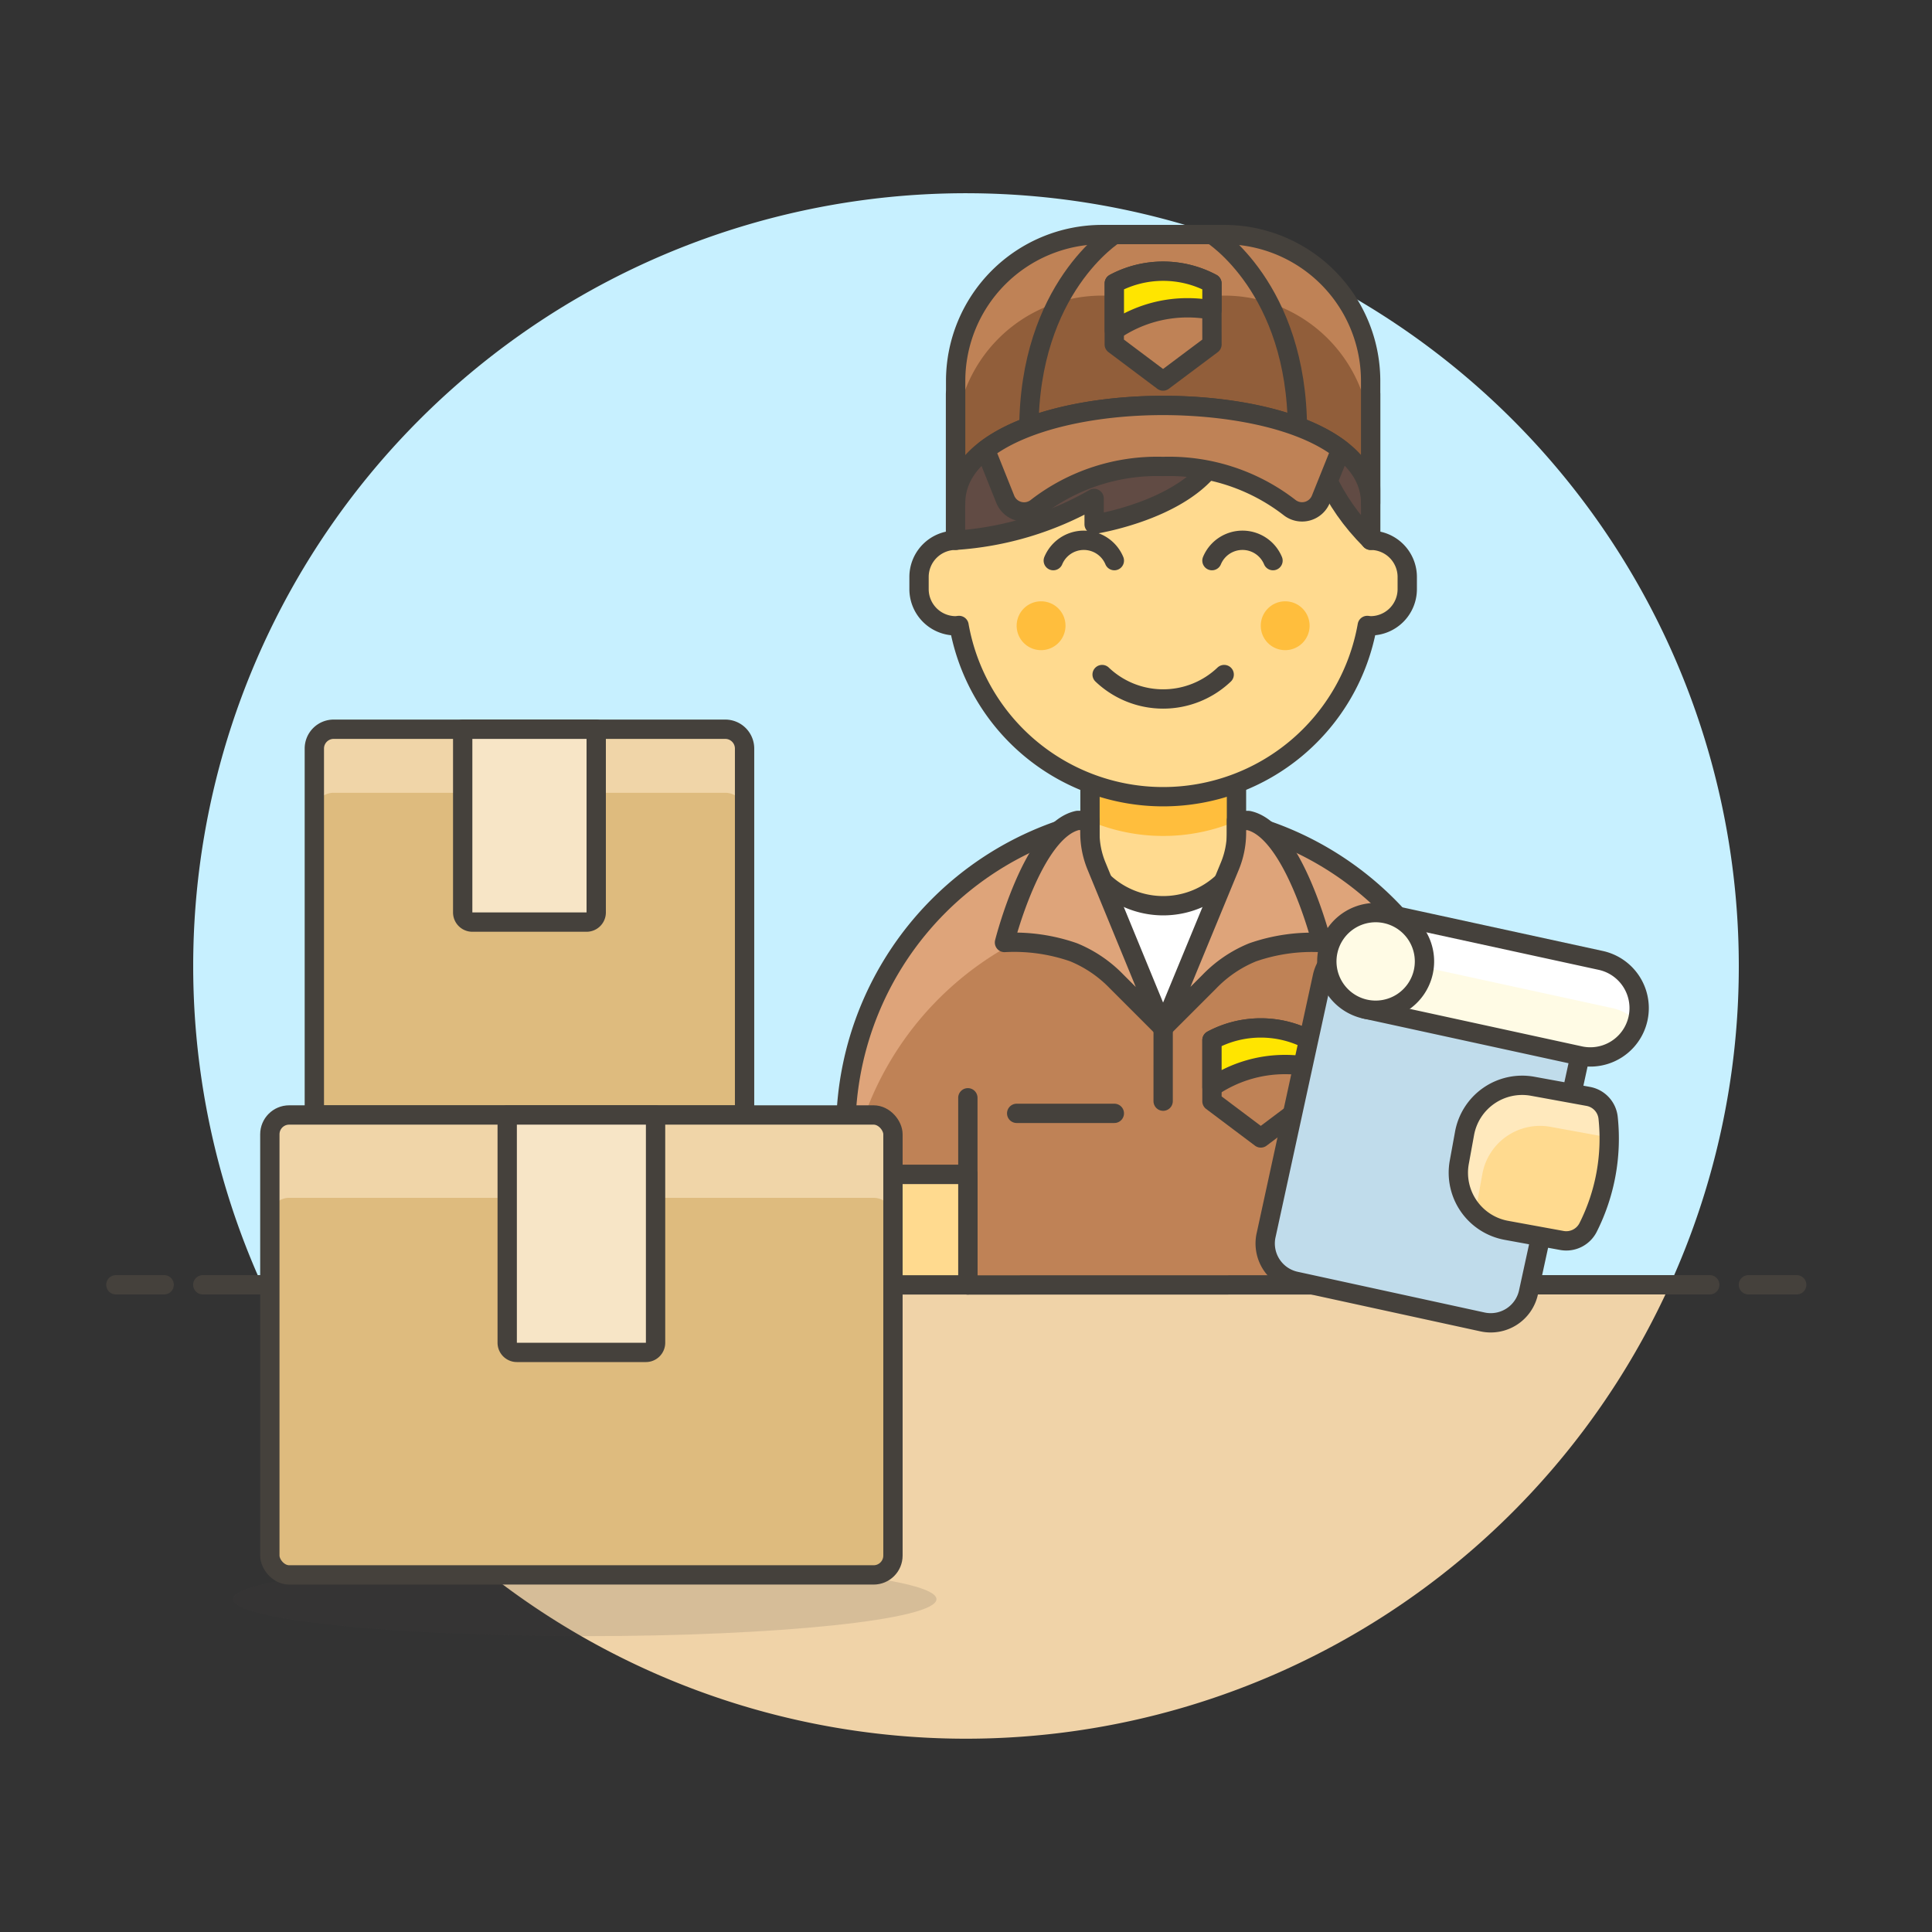 <svg xmlns="http://www.w3.org/2000/svg" viewBox="0 0 100 100"><rect x="0" y="0" width="100" height="100" fill="#333333" stroke="none"/><g class="nc-icon-wrapper"><defs/><path class="a" d="M90 50a40 40 0 1 0-76.439 16.5h72.872A39.829 39.829 0 0 0 90 50z" style="" fill="#c7f0ff"/><path class="b" d="M13.561 66.5a40 40 0 0 0 72.872 0z" style="" fill="#f0d3a8"/><g><path class="c" d="M10.497 66.5h78" fill="none" stroke="#45413c" stroke-linejoin="round" stroke-linecap="round"/><path class="c" d="M5.997 66.5h2.5" fill="none" stroke="#45413c" stroke-linejoin="round" stroke-linecap="round"/><path class="c" d="M90.497 66.5h2.5" fill="none" stroke="#45413c" stroke-linejoin="round" stroke-linecap="round"/></g><g><path class="d" d="M70.312 66.505v-5.718h6.318V58.5a16.426 16.426 0 0 0-32.852 0v2.292H50.1v5.718z" style="" fill="#bf8256"/><path class="e" d="M60.2 42.069A16.426 16.426 0 0 0 43.778 58.5v2.292h.193a16.428 16.428 0 0 1 32.467 0h.192V58.5A16.426 16.426 0 0 0 60.2 42.069z" style="" fill="#dea47a"/><path class="f" d="M70.312 66.505v-5.718h6.318V58.5a16.426 16.426 0 0 0-32.852 0v2.292H50.1v5.718z" fill="none" stroke="#45413c" stroke-linejoin="round"/><path class="c" d="M70.312 57.452v-.631" fill="none" stroke="#45413c" stroke-linejoin="round" stroke-linecap="round"/><path class="c" d="M50.096 60.787v-3.966" fill="none" stroke="#45413c" stroke-linejoin="round" stroke-linecap="round"/><path class="c" d="M70.312 60.787v-3.966" fill="none" stroke="#45413c" stroke-linejoin="round" stroke-linecap="round"/><path class="g" d="M64.95 44.865c-.316-.023-.632-.048-.954-.048h-7.582c-.322 0-.638.025-.953.048l-.31 2.48 5.049 5.861 5.055-5.861z" stroke="#45413c" stroke-linejoin="round" stroke-linecap="round" fill="#fff"/><path class="h" d="M64 44.817a4.515 4.515 0 0 1-7.582 0v-5.685H64z" style="" fill="#ffda8f"/><path class="i" d="M56.413 42.5a9.74 9.74 0 0 0 7.587 0v-3.368h-7.587z" style="" fill="#ffbe3d"/><path class="c" d="M64 44.817a4.515 4.515 0 0 1-7.582 0v-5.685H64z" fill="none" stroke="#45413c" stroke-linejoin="round" stroke-linecap="round"/><path class="j" d="M60.2 53.206l-2.4-2.4a6.552 6.552 0 0 0-2.23-1.516 9.339 9.339 0 0 0-3.578-.507s1.466-5.828 3.79-6.318h.631v.635a4.521 4.521 0 0 0 .341 1.723z" stroke="#45413c" stroke-linejoin="round" stroke-linecap="round" fill="#dea47a"/><path class="j" d="M60.2 53.206l2.4-2.4a6.552 6.552 0 0 1 2.231-1.512 9.342 9.342 0 0 1 3.578-.507s-1.466-5.828-3.789-6.318H64v.631a4.521 4.521 0 0 1-.341 1.723z" stroke="#45413c" stroke-linejoin="round" stroke-linecap="round" fill="#dea47a"/><path class="c" d="M60.205 53.204l-.001 3.792" fill="none" stroke="#45413c" stroke-linejoin="round" stroke-linecap="round"/><path class="k" d="M70.944 27.965v-2.527a10.74 10.74 0 0 0-21.48 0v2.527a1.9 1.9 0 0 0-1.895 1.9v.632a1.9 1.9 0 0 0 1.895 1.895c.06 0 .116-.013.175-.018a10.729 10.729 0 0 0 21.131 0c.058.005.115.018.174.018a1.9 1.9 0 0 0 1.895-1.895v-.632a1.9 1.9 0 0 0-1.895-1.9z" stroke="#45413c" stroke-linejoin="round" stroke-linecap="round" fill="#ffda8f"/><path class="i" d="M67.785 32.388a1.264 1.264 0 1 1-1.263-1.264 1.263 1.263 0 0 1 1.263 1.264z" style="" fill="#ffbe3d"/><path class="i" d="M55.15 32.388a1.264 1.264 0 1 1-1.263-1.264 1.263 1.263 0 0 1 1.263 1.264z" style="" fill="#ffbe3d"/><path class="c" d="M57.046 34.915a4.579 4.579 0 0 0 6.317 0" fill="none" stroke="#45413c" stroke-linejoin="round" stroke-linecap="round"/><path class="c" d="M65.89 29.018a1.711 1.711 0 0 0-3.159 0" fill="none" stroke="#45413c" stroke-linejoin="round" stroke-linecap="round"/><path class="c" d="M57.678 29.018a1.712 1.712 0 0 0-3.16 0" fill="none" stroke="#45413c" stroke-linejoin="round" stroke-linecap="round"/><path class="k" d="M45.042 60.787h5.054v5.718h-5.054z" stroke="#45413c" stroke-linejoin="round" stroke-linecap="round" fill="#ffda8f"/><path class="l" d="M70.312 60.787h5.054v5.718h-5.054z" stroke="#45413c" stroke-linejoin="round" stroke-linecap="round" fill="#ffcebf"/><path class="m" d="M67.785 57l-2.527 1.9-2.527-1.9v-3.163a5.372 5.372 0 0 1 5.054 0z" stroke="#45413c" stroke-linejoin="round" stroke-linecap="round" fill="#bf8256"/><path class="n" d="M66.522 55.1a6.98 6.98 0 0 1 1.263.116v-1.379a5.372 5.372 0 0 0-5.054 0v2.427a6.723 6.723 0 0 1 3.791-1.164z" stroke="#45413c" stroke-linejoin="round" stroke-linecap="round" fill="#ffe500"/><path class="c" d="M52.623 57.627h5.055" fill="none" stroke="#45413c" stroke-linejoin="round" stroke-linecap="round"/><path class="o" d="M67.132 20.384c.963 3.39 1.752 5.521 3.812 7.581v-7.581s-3.773-.039-3.812 0z" stroke="#45413c" stroke-linejoin="round" stroke-linecap="round" fill="#614b44"/><path class="o" d="M61.6 21.883a4.77 4.77 0 0 0 .8-1.5c-.04-.039-12.943 0-12.943 0v7.581a16.6 16.6 0 0 0 7.175-2.164v1.335s6.825-1.05 6.825-5.25z" stroke="#45413c" stroke-linejoin="round" stroke-linecap="round" fill="#614b44"/><path class="p" d="M57.045 12.141h6.318a7.581 7.581 0 0 1 7.581 7.581v6.318c0-6.759-21.48-6.719-21.48 0v-6.318a7.581 7.581 0 0 1 7.581-7.581z" style="" fill="#915e3a"/><path class="d" d="M63.363 12.141h-6.318a7.581 7.581 0 0 0-7.581 7.581v3.159a7.582 7.582 0 0 1 7.581-7.581h6.318a7.582 7.582 0 0 1 7.581 7.582v-3.16a7.581 7.581 0 0 0-7.581-7.581z" style="" fill="#bf8256"/><path class="c" d="M57.045 12.141h6.318a7.581 7.581 0 0 1 7.581 7.581v6.318c0-6.759-21.48-6.719-21.48 0v-6.318a7.581 7.581 0 0 1 7.581-7.581z" fill="none" stroke="#45413c" stroke-linejoin="round" stroke-linecap="round"/><path class="m" d="M62.731 17.827L60.2 19.722l-2.526-1.895v-3.159a5.37 5.37 0 0 1 5.053 0z" stroke="#45413c" stroke-linejoin="round" stroke-linecap="round" fill="#bf8256"/><path class="n" d="M61.467 15.931a7.074 7.074 0 0 1 1.264.115v-1.378a5.37 5.37 0 0 0-5.053 0V17.1a6.717 6.717 0 0 1 3.789-1.169z" stroke="#45413c" stroke-linejoin="round" stroke-linecap="round" fill="#ffe500"/><path class="c" d="M62.731 12.141s4.422 2.764 4.422 10.108" fill="none" stroke="#45413c" stroke-linejoin="round" stroke-linecap="round"/><path class="c" d="M57.678 12.141s-4.423 2.764-4.423 10.108" fill="none" stroke="#45413c" stroke-linejoin="round" stroke-linecap="round"/><path class="m" d="M60.2 20.985c-3.61 0-7.213.772-9.191 2.3l1.022 2.554a1.051 1.051 0 0 0 1.634.427 10.185 10.185 0 0 1 6.535-2.122 10.18 10.18 0 0 1 6.535 2.117 1.05 1.05 0 0 0 1.635-.427l1.03-2.562c-2.285-1.765-6.32-2.287-9.2-2.287z" stroke="#45413c" stroke-linejoin="round" stroke-linecap="round" fill="#bf8256"/><g><path class="q" d="M65.533 63.936l2.912-13.376a2 2 0 0 1 2.38-1.529l9.673 2.107a2 2 0 0 1 1.53 2.38l-2.914 13.376a2 2 0 0 1-2.38 1.529l-9.673-2.107a2 2 0 0 1-1.529-2.38z" stroke="#45413c" stroke-linejoin="round" stroke-linecap="round" fill="#c0dceb"/><path class="r" d="M81.777 54.649a2.527 2.527 0 1 0 1.076-4.939l-11.111-2.418-1.076 4.938z" style="" fill="#fffbe5"/><path class="s" d="M72.346 49.76l11.112 2.42a2.517 2.517 0 0 1 1.272.707c.016-.057.042-.11.055-.17a2.528 2.528 0 0 0-1.932-3.007l-11.111-2.419-1.076 4.939 1.091.237z" style="" fill="#fff"/><path class="c" d="M81.777 54.649a2.527 2.527 0 1 0 1.076-4.939l-11.111-2.418-1.076 4.938z" fill="none" stroke="#45413c" stroke-linejoin="round" stroke-linecap="round"/><path class="t" d="M73.673 50.3a2.527 2.527 0 1 1-1.931-3.006 2.527 2.527 0 0 1 1.931 3.006z" stroke="#45413c" stroke-linejoin="round" stroke-linecap="round" fill="#fffbe5"/></g><g><path class="h" d="M82.2 63.533a1.266 1.266 0 0 1-1.355.674l-2.874-.525a3.031 3.031 0 0 1-2.438-3.527l.272-1.492a3.032 3.032 0 0 1 3.528-2.438l2.873.524a1.263 1.263 0 0 1 1.03 1.109 10.219 10.219 0 0 1-1.036 5.675z" style="" fill="#ffda8f"/><path class="u" d="M76.456 62.255l.271-1.492a3.033 3.033 0 0 1 3.529-2.438l2.873.524a1.168 1.168 0 0 1 .167.043 10.25 10.25 0 0 0-.056-1.034 1.263 1.263 0 0 0-1.03-1.109l-2.873-.524a3.032 3.032 0 0 0-3.528 2.438l-.272 1.492a3.028 3.028 0 0 0 .87 2.72 3.043 3.043 0 0 1 .049-.62z" style="" fill="#ffe9bd"/><path class="c" d="M82.2 63.533a1.266 1.266 0 0 1-1.355.674l-2.874-.525a3.031 3.031 0 0 1-2.438-3.527l.272-1.492a3.032 3.032 0 0 1 3.528-2.438l2.873.524a1.263 1.263 0 0 1 1.03 1.109 10.219 10.219 0 0 1-1.036 5.675z" fill="none" stroke="#45413c" stroke-linejoin="round" stroke-linecap="round"/></g><g><path class="v" d="M38.539 57.711H16.27V38.745a1 1 0 0 1 1-1h20.269a1 1 0 0 1 1 1z" style="" fill="#debb7e"/><path class="w" d="M37.539 37.745H17.27a1 1 0 0 0-1 1v3.289a1 1 0 0 1 1-1h20.269a1 1 0 0 1 1 1v-3.289a1 1 0 0 0-1-1z" style="" fill="#f0d5a8"/><path class="x" d="M48.471 82.773c0 1.057-8.151 1.914-18.207 1.914s-18.208-.857-18.208-1.914 8.151-1.915 18.208-1.915 18.207.857 18.207 1.915z" fill="#45413c" opacity="0.15"/><path class="c" d="M38.539 57.711H16.27V38.745a1 1 0 0 1 1-1h20.269a1 1 0 0 1 1 1z" fill="none" stroke="#45413c" stroke-linejoin="round" stroke-linecap="round"/><path class="y" d="M30.36 47.728h-5.911a.5.5 0 0 1-.5-.5v-9.483h6.911v9.483a.5.5 0 0 1-.5.5z" stroke="#45413c" stroke-linejoin="round" stroke-linecap="round" fill="#f7e5c6"/><rect class="v" x="13.967" y="57.711" width="32.252" height="23.806" rx="1" style="" fill="#debb7e"/><path class="w" d="M45.219 57.711H14.967a1 1 0 0 0-1 1V63a1 1 0 0 1 1-1h30.252a1 1 0 0 1 1 1v-4.289a1 1 0 0 0-1-1z" style="" fill="#f0d5a8"/><rect class="c" x="13.967" y="57.711" width="32.252" height="23.806" rx="1" fill="none" stroke="#45413c" stroke-linejoin="round" stroke-linecap="round"/><path class="y" d="M33.432 70h-6.679a.5.5 0 0 1-.5-.5V57.711h7.679V69.5a.5.5 0 0 1-.5.5z" stroke="#45413c" stroke-linejoin="round" stroke-linecap="round" fill="#f7e5c6"/></g></g></g></svg>